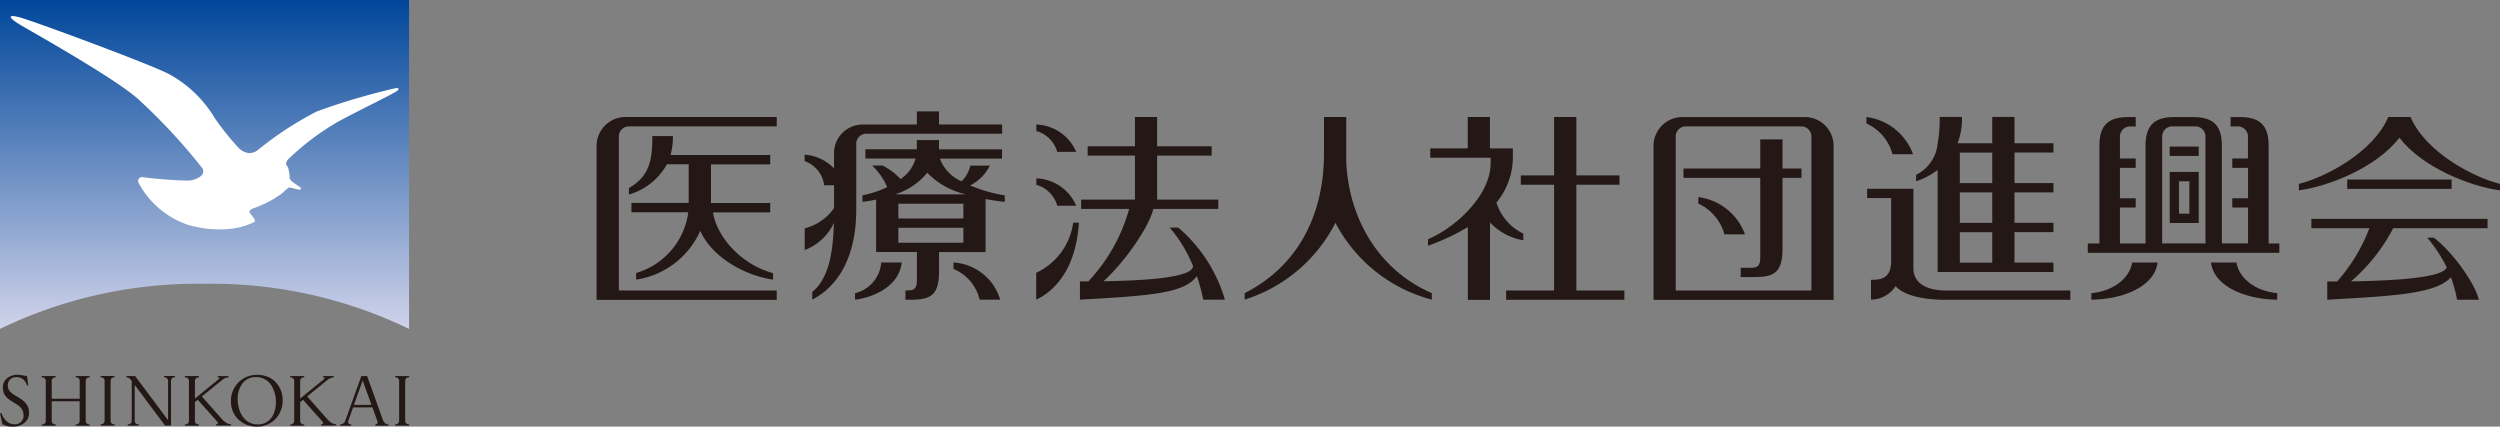 <svg xmlns="http://www.w3.org/2000/svg" width="269.561" height="46" viewBox="0 0 269.561 46"><rect x="0" y="0" width="269.561" height="46" fill="#808080" stroke="none"/><defs><linearGradient id="a" x1=".5" y1="1" x2=".5" gradientUnits="objectBoundingBox"><stop offset="0" stop-color="#d0d3ea"/><stop offset="1" stop-color="#00469a"/></linearGradient></defs><path data-name="パス 991" d="M0 0v35.465A48.878 48.878 0 0122.056 30.6a48.834 48.834 0 0122.05 4.863V0z" transform="translate(0)" fill="url(#a)"/><path data-name="パス 992" d="M42.712 9.874c-1.027.614-4.958 2.491-6.569 3.429a27.64 27.64 0 00-5.017 3.819c-.218.23-.354.5-.224.691.03.047.065.089.094.142a1.1 1.1 0 01.136.419 2.759 2.759 0 01.1.785c0 .218.254.407.443.549s.437.307.655.454.183.366-.254.26a7.083 7.083 0 00-.844-.2c-.254-.03-.62.608-1.5 1.074-.047.03-.083.071-.136.1a12.229 12.229 0 01-2.184 1.033c-.49.165-.608.354-.431.584.378.484.661.809.4.938-.6.3-2.975 1.4-7.017.325a9.527 9.527 0 01-5.383-4.486c-.224-.413.035-.791.561-.673.39.083 2.845.313 4.356.348h.118a2.345 2.345 0 001.647-.484.634.634 0 00.083-.938 63.055 63.055 0 00-6.894-7.4C12.488 8.582 5.719 4.716 2.378 2.795c-1.517-.879-1.765-1.387.071-.826s13.248 4.766 15.681 5.97a12.955 12.955 0 015.028 4.8 28.135 28.135 0 002.561 3.193 1.8 1.8 0 001.1.572 1.533 1.533 0 001.062-.39 36.36 36.36 0 016.286-4.1 71.7 71.7 0 018.463-2.5c.331-.083.537.094.071.372z" fill="#fff"/><path data-name="パス 993" d="M28.837 40.623a3 3 0 00-1.115-.207 2.8 2.8 0 00-2.022.825 2.85 2.85 0 00-.8 2.024 2.66 2.66 0 00.809 1.971 2.842 2.842 0 002 .761 2.724 2.724 0 001.989-.814 2.865 2.865 0 00.779-2.007 2.8 2.8 0 00-.767-1.989 2.5 2.5 0 00-.873-.572zm.443 4.4a1.757 1.757 0 01-1.493.738c-1.481 0-2.16-1.416-2.16-2.727a2.794 2.794 0 01.484-1.653 1.788 1.788 0 011.493-.72 1.9 1.9 0 011.629.856 3.275 3.275 0 01.513 1.836 2.925 2.925 0 01-.466 1.676zm12.034.336l-1.729-4.81h-.626s-1.723 4.8-1.723 4.81a.6.6 0 01-.531.4h-.035v.136h1.2v-.136h-.035a.305.305 0 01-.254-.124.258.258 0 01-.047-.148.229.229 0 01.012-.089s.513-1.428.531-1.47h2.083c.012.041.525 1.464.525 1.464a.477.477 0 01.024.148.266.266 0 01-.035.142.2.2 0 01-.177.077h-.035v.136h1.428v-.136h-.03a.592.592 0 01-.531-.4zm-3.152-1.706c.03-.077.891-2.479.944-2.632.053.153.915 2.556.944 2.632zm-20.474-2.965h.035a.384.384 0 01.4.348v4.267c-.112-.148-3.553-4.757-3.553-4.757h-.944v.142h.03c.177 0 .331.1.508.342l.041.059v4.314a.376.376 0 01-.4.348h-.03v.136h1.18v-.136h-.03a.373.373 0 01-.4-.348v-3.9c.106.148 3.27 4.379 3.27 4.379h.643v-4.851a.376.376 0 01.4-.348h.035v-.142h-1.18v.142zm26 .348a.376.376 0 01.4-.348h.03v-.142h-1.512v.142h.03a.384.384 0 01.4.348v4.367a.381.381 0 01-.4.348h-.03v.136h1.511v-.136h-.03a.376.376 0 01-.4-.348v-4.362zm-32.839-.348h.03a.376.376 0 01.4.348v4.367a.376.376 0 01-.4.348h-.03v.136h1.511v-.136h-.035a.376.376 0 01-.4-.348v-4.372a.377.377 0 01.4-.348h.035v-.142h-1.512v.142zm-2.685 0h.03a.371.371 0 01.4.348v1.954H5.577v-1.949a.376.376 0 01.4-.348h.03v-.142H4.5v.142h.035a.376.376 0 01.4.348v4.373a.376.376 0 01-.4.348H4.5v.136h1.508v-.136h-.03a.376.376 0 01-.4-.348v-2.146h3.01v2.148a.371.371 0 01-.4.348h-.03v.136h1.515v-.136h-.03a.384.384 0 01-.4-.348v-4.375a.381.381 0 01.4-.348h.03v-.142H8.162v.142zm15.953 4.7a.162.162 0 00-.03-.024c-.041-.047-2.278-2.567-2.319-2.62.053-.041 2.184-1.771 2.184-1.771a1.216 1.216 0 01.655-.283h.03v-.142h-1.153v.142h.03c.077 0 .124.018.136.047s-.012.094-.124.189l-.006.006-2.5 2.042v-1.933a.376.376 0 01.4-.348h.035v-.142h-1.518v.142h.035a.373.373 0 01.4.348v4.373a.376.376 0 01-.4.348h-.035v.136h1.517v-.136h-.035a.377.377 0 01-.4-.348v-2.058s.266-.218.307-.248c.041.041 2.137 2.4 2.142 2.4a.239.239 0 01.03.1.126.126 0 01-.018.071.179.179 0 01-.159.071h-.035v.136h1.629v-.136h-.03a1.209 1.209 0 01-.755-.372zm-.018.03a.006.006 0 01-.006-.006.013.013 0 00.012-.012.029.029 0 01-.006.018zm11.379-.03a.112.112 0 00-.035-.024 481.811 481.811 0 01-2.319-2.62c.047-.041 2.178-1.771 2.178-1.771a1.216 1.216 0 01.655-.283h.035v-.142h-1.159v.142h.035c.071 0 .124.018.136.047v.018c0 .035-.035.094-.124.171l-.006.006-2.508 2.042v-1.933a.381.381 0 01.4-.348h.034v-.142h-1.508v.142h.03a.381.381 0 01.4.348v4.373a.381.381 0 01-.4.348h-.03v.136H32.8v-.136h-.035a.381.381 0 01-.4-.348v-2.058l.307-.248c.041.041 2.137 2.4 2.142 2.4a.225.225 0 01.024.1.14.14 0 01-.018.071.184.184 0 01-.165.071h-.03v.136h1.635v-.136h-.03a1.236 1.236 0 01-.761-.372zm-.6-4.456zm.59 4.485l-.012-.006a.022.022 0 00.018-.012.029.029 0 01-.009.017zM1.841 42.766c-.513-.307-1-.6-1-1.174a.918.918 0 01.248-.673.913.913 0 01.673-.254 1.1 1.1 0 01.732.236 1.465 1.465 0 01.413.643v.024l.148-.024-.148-1h-.021a8.77 8.77 0 01-.4-.065 3.227 3.227 0 00-.59-.071 1.748 1.748 0 00-1.1.354 1.27 1.27 0 00-.49 1.027c0 .9.6 1.257 1.169 1.605.549.331 1.068.643 1.068 1.393a.914.914 0 01-.962.962 1.315 1.315 0 01-.891-.348 1.969 1.969 0 01-.513-.82v-.024L0 44.554l.266 1.187h.005a2.255 2.255 0 001.157.254 1.869 1.869 0 001.186-.384 1.379 1.379 0 00.513-1.115c0-.962-.685-1.375-1.287-1.741z" fill="#231815"/><path data-name="パス 994" d="M132.074 32.308a16.2 16.2 0 00-5.024-7.765h-.921a15.314 15.314 0 012.508 4.137c0 1.216-4.769 1.564-9.65 1.647 2.225-2.013 4.928-5.849 5.365-7.8h7.006v-1.008h-6.592V16.78h5.884v-1.009h-5.884v-3.158h-2.39v3.158h-5.1v1.009h5.1v4.739h-5.8v1.009h5.174a18.616 18.616 0 01-4.379 7.785l.035.03h-.962v1.965c7.454-.419 11.285-.649 12.607-2.55a20 20 0 01.685 2.55h2.349z" fill="#231815"/><path data-name="パス 995" d="M113.997 22.186h2.048a4.88 4.88 0 00-4.3-2.957v.7A3.263 3.263 0 01114 22.178z" fill="#231815"/><path data-name="パス 996" d="M113.997 16.377h2.048a4.874 4.874 0 00-4.3-2.951v.7A3.272 3.272 0 01114 16.381z" fill="#231815"/><path data-name="パス 997" d="M111.73 29.409v2.9c2.851-1.363 4.385-4.491 4.6-8.3h-.614a7.027 7.027 0 01-3.984 5.406z" fill="#231815"/><path data-name="パス 998" d="M68.587 29.451v.7a9.017 9.017 0 006.917-5.265c1.281 2.862 4.769 4.81 7.85 5.265v-.7c-3.618-.986-6.1-4.066-6.474-6.551h6.168v-1.01h-6.386v-4.167h6.386v-1.011H72.299a7.594 7.594 0 00.26-2.042H70.34c0 2.573-.289 4.32-2.526 5.607v.7a6.919 6.919 0 004.1-3.264h2.343v4.167h-6.173v1.009h6.13a7.918 7.918 0 01-5.636 6.551z" fill="#231815"/><path data-name="長方形 2026" fill="#231815" d="M233.948 15.805h3.128v1.009h-3.128z"/><path data-name="パス 999" d="M236.067 18.538h-2.119v5.507h3.128v-5.507h-1zm0 4.5h-1.115v-3.491h1.115z" fill="#231815"/><path data-name="パス 1000" d="M229.9 28.306c-.266 1.67-1.989 3.075-4.4 3.305v.7c2.792 0 6.74-1.1 7.147-4.007h-2.75z" fill="#231815"/><path data-name="パス 1001" d="M241.142 28.306c.271 1.67 1.989 3.075 4.4 3.305v.7c-2.792 0-6.746-1.1-7.147-4.007h2.75z" fill="#231815"/><path data-name="パス 1002" d="M208.923 19.747v9.579h12.489v-1.014h-4.2v-3.281h4.2v-1.01h-4.2v-3.274h4.2v-1.01h-4.2v-3.29h4.2v-1h-4.2v-2.84h-2.4v2.84h-3.736a7.424 7.424 0 00.472-2.662v-.178h-2.4a15.162 15.162 0 01-.218 2.839h-.012v.071a4.173 4.173 0 01-2.314 3.33v.7a8 8 0 002.319-1.222v1.4zm5.89 8.576h-3.494v-3.286h3.494zm0-4.291h-3.494v-3.285h3.494zm0-4.285h-3.494v-3.292h3.494z" fill="#231815"/><path data-name="パス 1003" d="M209.85 31.322c-2.8 0-3.541-1.287-3.541-2.378v-8.588h-4.987v1h2.59v6.935c-.059 1.877-1.316 1.877-2.172 1.877v2.137a3.2 3.2 0 002.656-1.452c.956 1.086 3.211 1.475 5.453 1.475h13.38v-1.006h-13.38z" fill="#231815"/><path data-name="パス 1004" d="M204.055 16.625h2.219a6.185 6.185 0 00-5.028-4.007v.7a5.048 5.048 0 012.809 3.305z" fill="#231815"/><path data-name="長方形 2027" fill="#231815" d="M253.089 19.358h11.255v1.009h-11.255z"/><path data-name="パス 1005" d="M249.217 24.605h6.262a18.755 18.755 0 01-3.476 5.743h-1.068v1.968c7.283-.407 11.733-.643 13.338-2.426a15.908 15.908 0 01.661 2.426h2.343c-.419-1.771-2.756-5.07-4.84-6.687h-.72a16 16 0 012.1 3.193c-.36 1.11-5.459 1.446-10.317 1.517a19.414 19.414 0 004.545-5.731h10.175v-1.012h-19v1.009z" fill="#231815"/><path data-name="パス 1006" d="M259.917 12.613h-2.4c-1.605 3.777-6.728 6.492-9.644 7.212v.7c3.169-.419 8.334-2.432 10.842-5.672 2.5 3.24 7.673 5.253 10.842 5.672v-.7c-2.912-.72-8.041-3.435-9.64-7.212z" fill="#231815"/><path data-name="パス 1007" d="M95.016 28.306a3.679 3.679 0 01-2.821 3.305v.7c2.013-.242 4.757-1.446 5.034-4.013h-2.213z" fill="#231815"/><path data-name="パス 1008" d="M105.627 32.307a4.753 4.753 0 00-2.815-3.305v-.7a5.611 5.611 0 015.034 4.013h-2.219z" fill="#231815"/><path data-name="パス 1009" d="M169.971 31.321v-11.4h4.651V18.91h-4.651v-6.292h-2.4v6.292h-3.594v1.009h3.594v11.4h-5.172v1.009h12.748v-1.007z" fill="#231815"/><path data-name="パス 1010" d="M164.252 25.898v-.708a5.566 5.566 0 01-2.9-3.346 7.692 7.692 0 001.771-4.834v-1.009h-2.473v-3.388h-2.39v3.388h-4.043v1.009h6.51v.708c-.1 3.464-3.848 6.852-6.758 8.08v.7a23.957 23.957 0 004.3-2.013v7.85h2.39v-8.349a6.364 6.364 0 003.6 1.924z" fill="#231815"/><path data-name="パス 1011" d="M145.159 17.382v-4.769h-2.4v3.913c0 6.77-2.9 12.217-8.552 15.08v.7a16.555 16.555 0 009.785-8.28 16.425 16.425 0 0010.393 8.28v-.7c-5.542-2.384-8.959-7.826-9.231-14.23z" fill="#231815"/><path data-name="パス 1012" d="M183.121 21.253v.7a5.168 5.168 0 012.815 3.311h2.215a6.182 6.182 0 00-5.03-4.011z" fill="#231815"/><path data-name="パス 1013" d="M67.808 13.627h15.941v-1.009H67.436a3.116 3.116 0 00-3.11 3.1v16.613h19.423v-1.01H66.728V14.707a1.081 1.081 0 011.08-1.08z" fill="#231815"/><path data-name="パス 1014" d="M101.248 13.427v-1.416h-2.389v1.416h-5.837a3.094 3.094 0 00-3.093 2.916v1.812a4.924 4.924 0 00-3.17-1.481v.7a3.2 3.2 0 012.107 2.6h1.068v2.461a5.5 5.5 0 01-3.169 2.184v2.343a5.717 5.717 0 003.152-2.927c-.094 2.762-.413 5.9-2.337 7.442v.826c2.532-1.287 4.745-4.267 4.745-9.709v-7.183a1.09 1.09 0 011.08-.992h14.649v-1h-6.8z" fill="#231815"/><path data-name="パス 1015" d="M104.6 19.996a4.739 4.739 0 002.127-2.143h-2.1a3.532 3.532 0 01-.944 1.7 4.264 4.264 0 01-2.337-2.455h6.7v-1h-6.8v-.995h-2.39v.992h-5.548v1h5.419a3.994 3.994 0 01-1.629 2.213 6.774 6.774 0 00-1.93-1.458h-1.127a7.087 7.087 0 011.623 2.325 11.068 11.068 0 01-2.668.885v.7a13.842 13.842 0 001.47-.242v5.654h4.4v3.087c-.012 1.039-.5 1.051-1.086 1.051h-.153v1.009h.525c2.184 0 3.1-.454 3.1-3.093v-2.048h5.017v-5.719c.732.136 1.434.242 2.066.307v-.7a16.26 16.26 0 01-3.73-1.074zm-.726 6.179h-7.012v-1.611h7.012zm0-2.62h-7.012v-1.588h7.012zm-7.377-2.6a7.135 7.135 0 003.482-2.331 8.289 8.289 0 004.179 2.331z" fill="#231815"/><path data-name="パス 1016" d="M197.707 15.722a3.1 3.1 0 00-3.1-3.1h-13.216a3.108 3.108 0 00-3.1 3.1v16.609h19.416V15.722zm-2.39 15.6h-14.634V14.713a1.087 1.087 0 011.086-1.086h12.459a1.087 1.087 0 011.086 1.086v16.608z" fill="#231815"/><path data-name="パス 1017" d="M244.613 26.246V15.722c0-2.178-.915-3.1-3.1-3.1h-1v1.009h.791a1.082 1.082 0 011.08 1.086v2.367h-1.691v1.015h1.7v3.276h-1.7v1h1.7v3.872h-2.821V15.669c-.012-2.137-.932-3.045-3.1-3.045h-2.036c-2.131 0-3.057.891-3.093 2.975v10.653h-2.762V22.38h1.7v-1h-1.7v-3.279h1.7v-1.015h-1.7v-2.373a1.086 1.086 0 011.086-1.08h.614v-1.009h-.814c-2.154 0-3.075.9-3.1 3.016v10.612h-1.254v1.009h20.657v-1.009h-1.163zm-11.485-11.533h.012a1.078 1.078 0 011.08-1.086h2.508a1.082 1.082 0 011.074 1.009v11.61h-4.668V14.713z" fill="#231815"/><path data-name="パス 1018" d="M188.727 28.878h-1.039v1h1.411c2.142 0 3.069-.437 3.1-2.957v-7.74h2.048v-1.009h-2.048v-3.14h-2.4v3.14h-8.28v1.009h8.28v8.735c-.041.938-.508.956-1.08.956z" fill="#231815"/></svg>